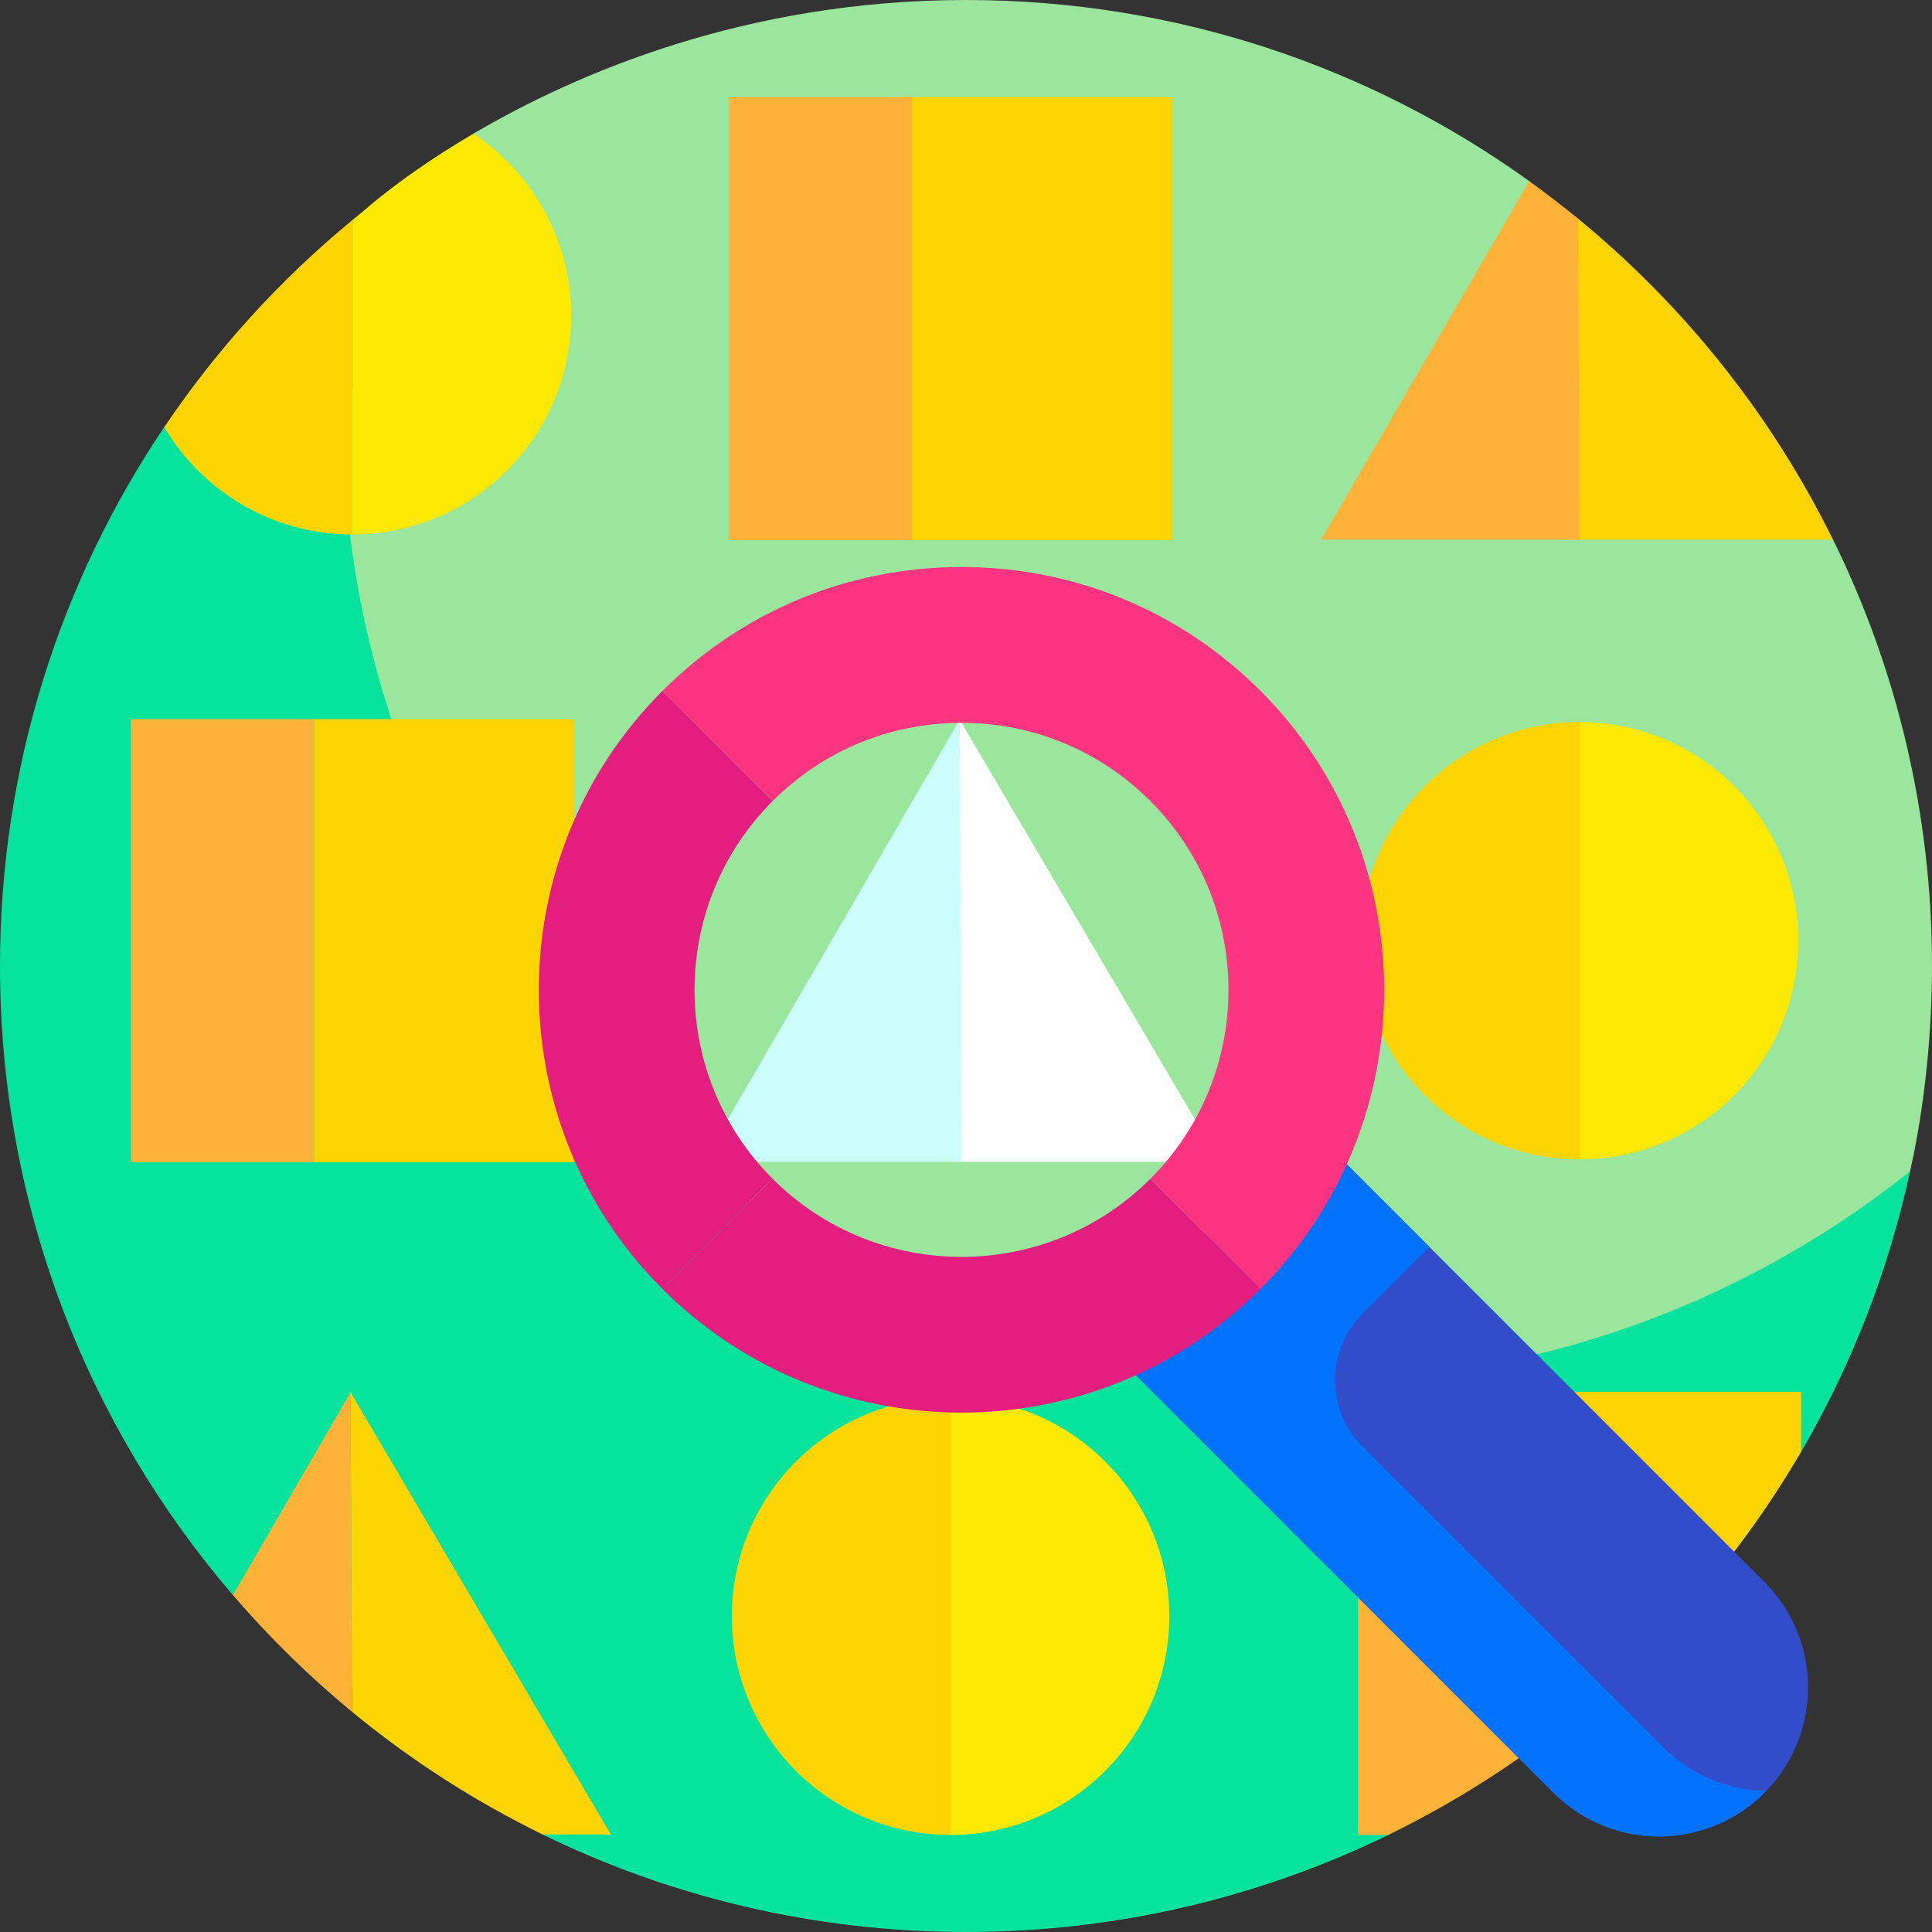 <svg id="Layer_1" enable-background="new 0 0 510 510" height="512" viewBox="0 0 510 510" width="512" xmlns="http://www.w3.org/2000/svg"><rect x="0" y="0" width="510" height="510" fill="#333333" stroke="none"/><g><g><path d="m483.883 142.454-80.212-94.654c-41.853-30.084-93.193-47.8-148.671-47.8-58.121 0-103.023 19.417-130.011 35.27l-39.104 81.636c0 140.833 118.763 254.972 259.596 254.972 54.231 0 114.568-25.992 154.949-57.243.903-.699 3.769-5.396 3.769-5.396.178-1.087 5.801-23.477 5.801-54.239 0-40.398-9.394-78.602-26.117-112.546z" fill="#9be69d"/><path d="m345.459 364.679c-140.833 0-255-114.167-255-255l-47.113 3.074c-27.367 40.634-43.346 89.575-43.346 142.247 0 63.429 23.158 121.449 61.481 166.066l81.744 63.196c33.752 16.486 71.683 25.738 111.775 25.738 39.828 0 77.687-9.181 111.459-25.62l108.998-101.136c13.183-22.622 23.002-47.508 28.742-74.006-43.559 34.696-98.723 55.441-158.74 55.441z" fill="#05e39c"/></g><g><g><path d="m93.039 58.079v83.011c31.886 0 57.734-25.849 57.734-57.734 0-20.068-10.244-37.739-25.783-48.085-18.577 10.912-28.668 20.136-28.736 20.174-1.084.864-2.146 1.754-3.215 2.634z" fill="#fee903"/></g><g><path d="m43.356 112.76c10.058 16.957 28.538 28.33 49.683 28.33v-83.011c-19.077 15.71-35.84 34.127-49.683 54.681z" fill="#fed402"/></g></g><g><g><path d="m416.961 190.589v115.468c31.886 0 57.734-25.849 57.734-57.734.001-31.886-25.848-57.734-57.734-57.734z" fill="#fee903"/></g><g><path d="m359.227 248.323c0 31.886 25.849 57.734 57.734 57.734v-115.468c-31.885 0-57.734 25.848-57.734 57.734z" fill="#fed402"/></g></g><g><g><path d="m250.927 368.91v115.468c31.886 0 57.734-25.848 57.734-57.734s-25.848-57.734-57.734-57.734z" fill="#fee903"/></g><g><path d="m193.193 426.644c0 31.886 25.849 57.734 57.734 57.734v-115.468c-31.885 0-57.734 25.849-57.734 57.734z" fill="#fed402"/></g></g><g><g><path d="m237.559 25.622h71.853v116.969h-71.853z" fill="#fed402"/></g><g><path d="m192.443 25.622h48.347v116.969h-48.347z" fill="#feb237"/></g></g><g><g><path d="m82.901 189.838h68.622v116.969h-68.622z" fill="#fed402"/></g><g><path d="m34.554 189.838h48.347v116.969h-48.347z" fill="#feb237"/></g></g><g><g><path d="m404.442 461.602c28.728-20.799 53.001-47.47 71.004-78.364v-15.828h-71.004z" fill="#fed402"/></g><g><path d="m406.824 367.41h-48.347v116.969h7.981c14.235-6.929 27.741-15.149 40.365-24.512v-92.457z" fill="#feb237"/></g></g><g><g><path d="m415.811 57.108-1.772 85.354h69.829c-16.336-33.159-39.66-62.25-68.057-85.354z" fill="#fed402"/></g><g><path d="m416.598 57.742c-4.201-3.445-8.516-6.756-12.935-9.932l-54.911 94.652h68.208z" fill="#feb237"/></g></g><g><g><path d="m250.756 306.679 2.572-116.712 68.708 116.712z" fill="#fff"/></g><g><path d="m185.619 306.679 67.709-116.712.5 116.712z" fill="#cafffb"/></g></g><g><g><path d="m161.247 484.25-68.708-116.712.361 84.315c15.369 12.67 32.253 23.566 50.331 32.396h18.016z" fill="#fed402"/></g><g><path d="m92.9 451.854-.361-84.315-31.049 53.52c9.568 11.14 20.075 21.45 31.41 30.795z" fill="#feb237"/></g></g><g><g><path d="m410.085 473.26-119.714-119.714 55.674-55.673 119.714 119.714c15.374 15.374 15.374 40.3 0 55.674-15.374 15.373-40.3 15.373-55.674-.001z" fill="#314dc9"/></g><path d="m439.087 461.26-79.362-79.362c-9.707-9.707-9.707-25.446 0-35.154l17.595-17.595-22.774-22.774v-.001l-8.5-8.5-27.836 27.836-27.837 27.836 119.712 119.714c15.531 15.531 40.809 15.372 56.141-.476-.003-.008-.001-.004-.005-.012-9.839-.173-19.625-4.004-27.134-11.512z" fill="#0172fb"/><g><path d="m332.75 340.251-29.083-29.083c27.489-27.49 27.489-72.219 0-99.708-13.317-13.317-31.022-20.65-49.854-20.65s-36.537 7.333-49.854 20.65l-29.084-29.083c21.085-21.085 49.119-32.697 78.938-32.697s57.853 11.612 78.938 32.697c43.524 43.526 43.524 114.348-.001 157.874z" fill="#fd3581"/></g><g><path d="m174.876 340.251c-43.526-43.526-43.526-114.348 0-157.874l29.082 29.083c-27.489 27.489-27.489 72.218.001 99.708z" fill="#e41e7f"/></g><g><path d="m253.812 372.896c-28.587 0-57.174-10.882-78.937-32.645l29.082-29.083c27.49 27.49 72.219 27.49 99.709 0l29.082 29.083c-21.762 21.763-50.349 32.645-78.936 32.645z" fill="#e41e7f"/></g></g></g></svg>